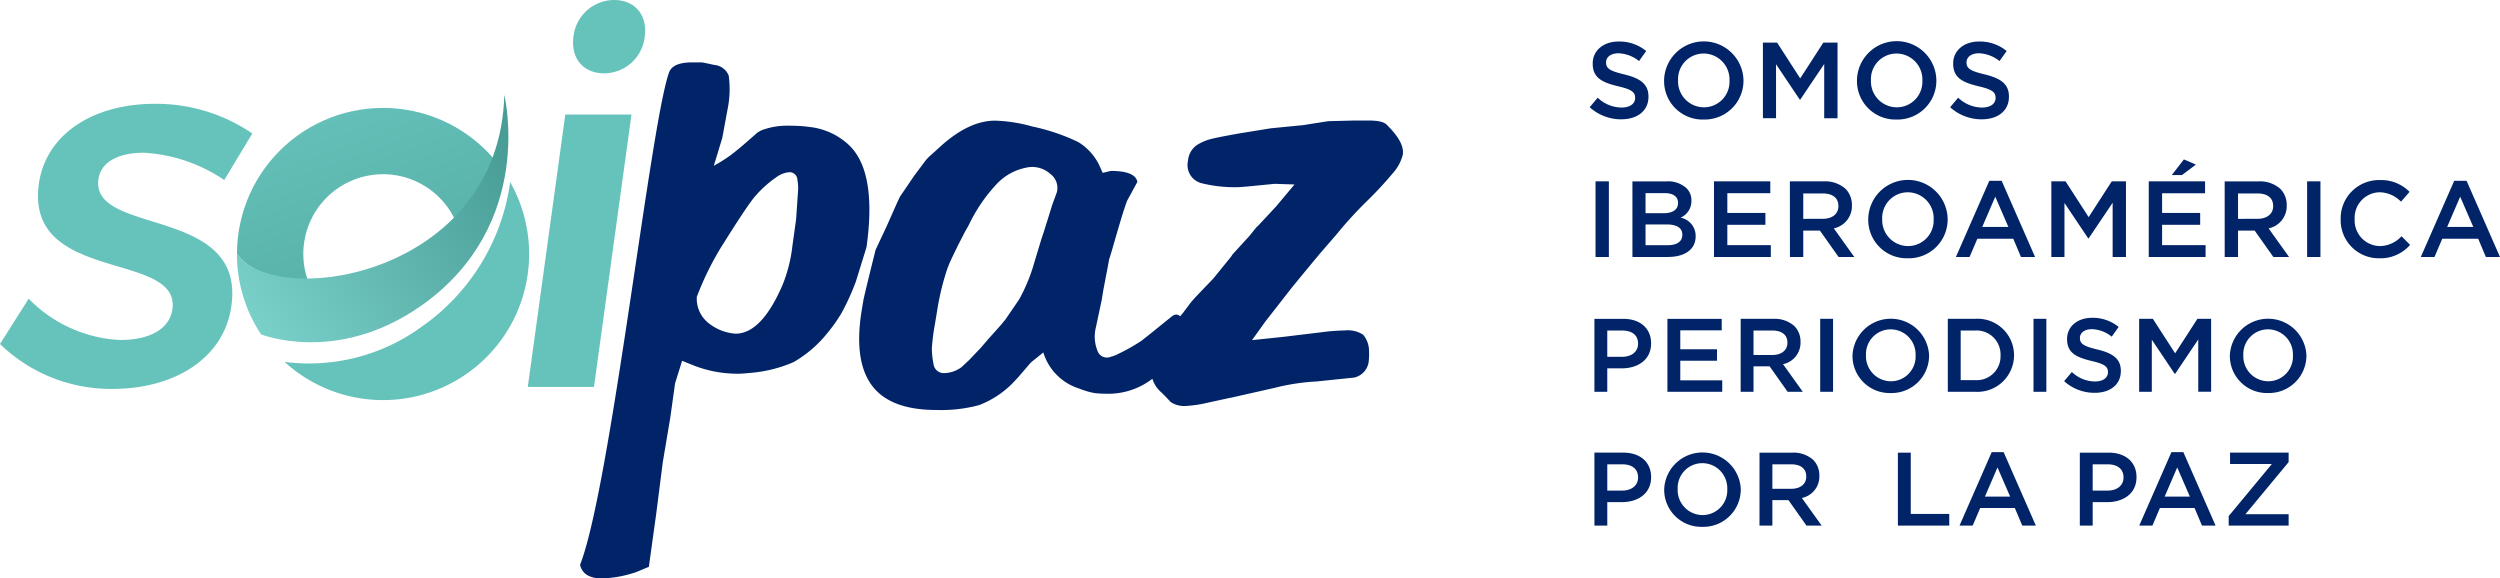 <svg xmlns="http://www.w3.org/2000/svg" xmlns:xlink="http://www.w3.org/1999/xlink" width="300" height="69.412" viewBox="0 0 300 69.412"><defs><clipPath id="clip-path"><path id="Trazado_1309" data-name="Trazado 1309" d="M3023.113,3330.732a9.566,9.566,0,1,1,18.105-6.156,18.568,18.568,0,0,0,4.976-7.579,17.53,17.53,0,0,0-31.652,10.386c1.348,1.93,4.606,3.134,8.571,3.349" transform="translate(-3014.542 -3309.852)" fill="none"></path></clipPath><linearGradient id="linear-gradient" x1="0.153" y1="-0.129" x2="1.368" y2="2.071" gradientUnits="objectBoundingBox"><stop offset="0" stop-color="#66c3bb"></stop><stop offset="1" stop-color="#489d96"></stop></linearGradient><clipPath id="clip-path-2"><path id="Trazado_1311" data-name="Trazado 1311" d="M3036.7,3333.257c13.755-9.716,9.925-25.272,9.925-25.272-.542,21.757-27.413,25.794-32.087,19.1a17.447,17.447,0,0,0,2.9,9.654c.062.012,9.158,3.655,19.264-3.483" transform="translate(-3014.542 -3307.985)" fill="none"></path></clipPath><linearGradient id="linear-gradient-2" x1="-0.052" y1="0.854" x2="0.918" y2="0.232" gradientUnits="objectBoundingBox"><stop offset="0" stop-color="#7ed5ce"></stop><stop offset="1" stop-color="#489d96"></stop></linearGradient></defs><g id="Grupo_1918" data-name="Grupo 1918" transform="translate(-2980.738 -3294.458)"><path id="Trazado_1305" data-name="Trazado 1305" d="M3132.534,3317.932l.969-.232q2.945,0,3.193,1.318l-1.224,2.246q-.272.7-.695,2.093t-1.156,3.954l-.335,1.084-.077.465-.577,3.022-.218,1.318-.692,3.255a4.593,4.593,0,0,0,.217,2.906,1.184,1.184,0,0,0,1.52.659,4.575,4.575,0,0,0,.994-.388,22.815,22.815,0,0,0,2.735-1.549l.98-.776,2.594-2.093q.812-.7,1.409.389a2.146,2.146,0,0,1,.222,1.472,9.449,9.449,0,0,1-2.178,3.8,8.651,8.651,0,0,1-6.867,3.566,15,15,0,0,1-1.77-.077,9.25,9.25,0,0,1-1.848-.542,6.534,6.534,0,0,1-4.32-4.339l-1.342,1.084-.18.156-1.535,1.782-.657.7a11.457,11.457,0,0,1-3.994,2.6,17.542,17.542,0,0,1-5.134.582q-5.579,0-7.76-2.985t-1.183-9.029l.206-1.24.269-1.163.489-2.014.694-2.789,1.312-2.791,1.237-2.79.36-.774,1.74-2.558,1.392-1.86.283-.31,1.368-1.24q3.47-3.177,6.647-3.177a18.339,18.339,0,0,1,4.457.7,24.385,24.385,0,0,1,5.506,1.86,6.68,6.68,0,0,1,2.5,2.712Zm-20.3,22.94a1.238,1.238,0,0,0,1.371,1.086,3.6,3.6,0,0,0,1.974-.7l.917-.854,1.405-1.472.865-1.008,1.521-1.7.581-.7,1.637-2.4a20.81,20.81,0,0,0,1.635-3.8l.347-1.162.681-2.247.309-.93.656-2.092.334-1.086.567-1.549a2.08,2.08,0,0,0-.8-2.208,3.232,3.232,0,0,0-2.9-.737,6.6,6.6,0,0,0-3.5,1.938,19.386,19.386,0,0,0-3.377,4.959l-.439.776-.8,1.55-.824,1.7-.244.542c-.172.414-.312.8-.424,1.162a30.938,30.938,0,0,0-1.052,4.5l-.154.929-.115.7a24.537,24.537,0,0,0-.371,2.945A9.4,9.4,0,0,0,3112.236,3340.872Zm43.318-21.545-2.39-.077-3.152.309-.941.078a16.277,16.277,0,0,1-4.691-.466,2.241,2.241,0,0,1-1.616-1.7,2.312,2.312,0,0,1,.011-1.008,2.53,2.53,0,0,1,1-1.822,5.854,5.854,0,0,1,1.633-.737q.853-.231,3.488-.7l3.344-.543.478-.077.788-.077,3.151-.31.956-.156,1.989-.31,3.036-.078h1.86q1.7,0,2.158.543,2.134,2.093,1.891,3.565a5.244,5.244,0,0,1-1.224,2.247,43.673,43.673,0,0,1-3.018,3.255,47.91,47.91,0,0,0-3.688,4.031l-2.013,2.324-1.546,1.86-1.844,2.249-1.573,2.015-1.573,2.014-1.612,2.249,3.708-.388,4.507-.542a24.192,24.192,0,0,1,2.905-.232,3.469,3.469,0,0,1,2.2.5,3,3,0,0,1,.72,1.976,6.438,6.438,0,0,1-.024,1.084,2.25,2.25,0,0,1-1.741,2.094l-4.495.465a26.11,26.11,0,0,0-5.087.775L3148,3344.9l-.4.078-2.491.542a14.737,14.737,0,0,1-2.621.388,2.933,2.933,0,0,1-1.784-.466q-.724-.775-1.125-1.162a3.447,3.447,0,0,1-1.207-3.022,12.449,12.449,0,0,1,1.572-3.411,14.348,14.348,0,0,1,.838-1.317q.412-.619,1.379-1.782l.993-1.318.476-.542,2.154-2.248.194-.232,1.947-2.4.207-.309,1.985-2.171.878-1.084.18-.156,2.167-2.323Z" transform="translate(-19.473 -2.732)" fill="#012469"></path><path id="Trazado_1306" data-name="Trazado 1306" d="M3079.542,3315.762a17.957,17.957,0,0,0,2.083-1.318q.824-.62,2.06-1.706l1.061-.93a2.955,2.955,0,0,1,.751-.387,8.787,8.787,0,0,1,3.088-.465q.7,0,1.313.039t1.146.115a8.2,8.2,0,0,1,4.458,1.938q3.675,3.1,2.365,12.478l-1.271,4.108a29.022,29.022,0,0,1-1.681,3.72,18.254,18.254,0,0,1-1.741,2.48,14.423,14.423,0,0,1-4.053,3.489,16.409,16.409,0,0,1-5.453,1.317,10.255,10.255,0,0,1-1.484.077,14.48,14.48,0,0,1-4.907-.93l-1.541-.62-.844,2.713-.4,2.867-.173,1.239-.9,5.348-.8,6.278-.271,1.937-.6,4.34-1.481.62a14.042,14.042,0,0,1-4.138.775q-2.247,0-2.641-1.627c3.666-9.3,8.449-52.957,10.687-59.1.343-.942,1.523-1.2,2.764-1.2h1.162q.077,0,1.507.31a2.026,2.026,0,0,1,1.72,1.279,11.927,11.927,0,0,1-.141,4.068l-.63,3.411Zm8.231,14.337a17.563,17.563,0,0,0,1.2-4.728l.324-2.325.119-.851.223-3.255a5.308,5.308,0,0,0-.067-1.473.94.94,0,0,0-.994-.93,3.055,3.055,0,0,0-1.558.621,13.2,13.2,0,0,0-2.666,2.441q-1.031,1.278-4.027,6.084a35.7,35.7,0,0,0-2.826,5.813,3.74,3.74,0,0,0,1.351,3.1,5.857,5.857,0,0,0,3.3,1.317Q3085.257,3335.911,3087.773,3330.1Z" transform="translate(-13.146 -1.414)" fill="#012469"></path><path id="Trazado_1307" data-name="Trazado 1307" d="M3066.4,3294.458a4.928,4.928,0,0,0-4.882,4.4c-.352,2.564,1.167,4.4,3.672,4.4a4.927,4.927,0,0,0,4.882-4.4c.353-2.566-1.166-4.4-3.672-4.4m-5.862,13.745-4.5,32.685h7.942l4.5-32.685Z" transform="translate(-11.964 0)" fill="#66c3bb"></path><path id="Trazado_1308" data-name="Trazado 1308" d="M3007.649,3318.412l3.365-5.582a20.5,20.5,0,0,0-11.684-3.562c-7.554,0-13.123,3.753-13.931,9.624-1.647,11.982,16.994,7.988,16.028,15.013-.325,2.357-2.674,3.705-6.284,3.705a16.411,16.411,0,0,1-10.963-4.956l-3.443,5.437a19.132,19.132,0,0,0,13.5,5.39c7.411,0,13.4-3.657,14.266-9.961,1.708-12.078-16.893-8.373-15.953-15.206.284-2.069,2.409-3.176,5.441-3.176a19.165,19.165,0,0,1,9.656,3.273" transform="translate(0 -2.353)" fill="#66c3bb"></path><g id="Grupo_1915" data-name="Grupo 1915" transform="translate(3009.172 3307.406)"><g id="Grupo_1914" data-name="Grupo 1914" clip-path="url(#clip-path)"><rect id="Rect&#xE1;ngulo_855" data-name="Rect&#xE1;ngulo 855" width="31.653" height="20.88" transform="translate(0 0)" fill="url(#linear-gradient)"></rect></g></g><path id="Trazado_1310" data-name="Trazado 1310" d="M3048.408,3320.431a25.356,25.356,0,0,1-10.624,17.362,22.914,22.914,0,0,1-16.451,4.217,17.529,17.529,0,0,0,27.075-21.579" transform="translate(-6.449 -4.126)" fill="#66c3bb"></path><g id="Grupo_1917" data-name="Grupo 1917" transform="translate(3009.172 3305.836)"><g id="Grupo_1916" data-name="Grupo 1916" clip-path="url(#clip-path-2)"><rect id="Rect&#xE1;ngulo_856" data-name="Rect&#xE1;ngulo 856" width="35.918" height="32.409" transform="translate(0 0)" fill="url(#linear-gradient-2)"></rect></g></g><path id="Trazado_1312" data-name="Trazado 1312" d="M3284.211,3358.465h7.194V3357.1h-5.186l5.186-6.253v-1.137h-7.03v1.362h5.02l-5.184,6.252Zm-7.683-3.478,1.507-3.5,1.519,3.5Zm-3.05,3.478h1.581l.9-2.114h4.155l.892,2.114h1.632l-3.867-8.816h-1.431Zm-5.587-4.2v-3.151h1.8c1.155,0,1.9.537,1.9,1.563v.025c0,.913-.728,1.563-1.9,1.563Zm-1.544,4.2h1.544v-2.813h1.744c1.935,0,3.515-1.027,3.515-2.99v-.024c0-1.764-1.293-2.927-3.338-2.927h-3.465Zm-11.387-3.478,1.508-3.5,1.518,3.5Zm-3.049,3.478h1.582l.9-2.114h4.155l.892,2.114h1.631l-3.866-8.816h-1.431Zm-7.395,0h6.164v-1.4h-4.62v-7.351h-1.544Zm-15.063-4.415v-2.938h2.247c1.142,0,1.82.513,1.82,1.451v.025c0,.888-.7,1.463-1.808,1.463Zm-1.545,4.415h1.545v-3.052h1.933l2.159,3.052h1.821l-2.373-3.314a2.629,2.629,0,0,0,2.1-2.651v-.025a2.641,2.641,0,0,0-.729-1.888,3.55,3.55,0,0,0-2.535-.875h-3.918Zm-6.829-1.263a3,3,0,0,1-2.988-3.114v-.025a2.962,2.962,0,0,1,2.963-3.089,3,3,0,0,1,2.987,3.114v.025A2.962,2.962,0,0,1,3221.08,3357.2Zm-.025,1.413a4.494,4.494,0,0,0,4.608-4.526v-.025a4.6,4.6,0,0,0-9.19.025v.025A4.451,4.451,0,0,0,3221.055,3358.614Zm-11.41-4.352v-3.151h1.794c1.156,0,1.9.537,1.9,1.563v.025c0,.913-.729,1.563-1.9,1.563Zm-1.544,4.2h1.544v-2.813h1.744c1.933,0,3.514-1.027,3.514-2.99v-.024c0-1.764-1.292-2.927-3.338-2.927H3208.1Zm80.857-17.319a3,3,0,0,1-2.988-3.114v-.026a2.962,2.962,0,0,1,2.963-3.088,3,3,0,0,1,2.988,3.114v.025A2.963,2.963,0,0,1,3288.957,3341.146Zm-.025,1.413a4.5,4.5,0,0,0,4.608-4.527v-.026a4.6,4.6,0,0,0-9.189.026v.025A4.452,4.452,0,0,0,3288.932,3342.558Zm-15.466-.149h1.52v-6.253l2.749,4.1h.05l2.774-4.127v6.278h1.544v-8.755h-1.644l-2.674,4.139-2.674-4.139h-1.645Zm-5.335.125c1.845,0,3.139-.976,3.139-2.615v-.024c0-1.45-.968-2.113-2.825-2.563-1.682-.4-2.084-.7-2.084-1.376v-.026c0-.574.529-1.036,1.431-1.036a4,4,0,0,1,2.385.9l.829-1.163a4.884,4.884,0,0,0-3.189-1.1c-1.744,0-3,1.038-3,2.539v.025c0,1.612,1.054,2.164,2.924,2.613,1.632.375,1.983.713,1.983,1.338v.026c0,.662-.6,1.1-1.557,1.1a4.055,4.055,0,0,1-2.773-1.138l-.929,1.1A5.426,5.426,0,0,0,3268.13,3342.533Zm-7.343-.125h1.543v-8.755h-1.543Zm-8.738-1.4v-5.952h1.732a2.877,2.877,0,0,1,3.051,2.976v.025a2.859,2.859,0,0,1-3.051,2.952Zm-1.544,1.4h3.276a4.393,4.393,0,0,0,4.671-4.377v-.026a4.373,4.373,0,0,0-4.671-4.352h-3.276Zm-6.829-1.263a3,3,0,0,1-2.988-3.114v-.026a2.963,2.963,0,0,1,2.963-3.088,3,3,0,0,1,2.988,3.114v.025A2.963,2.963,0,0,1,3243.676,3341.146Zm-.025,1.413a4.494,4.494,0,0,0,4.607-4.527v-.026a4.6,4.6,0,0,0-9.189.026v.025A4.452,4.452,0,0,0,3243.651,3342.558Zm-8.461-.149h1.545v-8.755h-1.545Zm-8-4.416v-2.937h2.247c1.141,0,1.82.513,1.82,1.45v.024c0,.889-.7,1.463-1.808,1.463Zm-1.545,4.416h1.545v-3.052h1.934l2.159,3.052h1.82l-2.372-3.314a2.63,2.63,0,0,0,2.1-2.652v-.025a2.637,2.637,0,0,0-.728-1.887,3.546,3.546,0,0,0-2.536-.877h-3.917Zm-8.787,0h6.579v-1.375h-5.034v-2.352h4.407v-1.376h-4.407v-2.276h4.972v-1.376h-6.516Zm-7.217-4.2v-3.151h1.794c1.156,0,1.9.537,1.9,1.563v.024c0,.913-.729,1.564-1.9,1.564Zm-1.544,4.2h1.544v-2.814h1.744c1.933,0,3.514-1.025,3.514-2.989v-.025c0-1.762-1.292-2.926-3.338-2.926H3208.1Zm102.33-19.781,1.562-3.63,1.575,3.63Zm-3.163,3.605h1.64l.937-2.192h4.309l.924,2.192h1.692l-4.008-9.142h-1.485Zm-4.985.154a4.705,4.705,0,0,0,3.7-1.607l-1.028-1.038a3.581,3.581,0,0,1-2.616,1.18,3.074,3.074,0,0,1-3.007-3.229v-.025a3.053,3.053,0,0,1,3.007-3.2,3.64,3.64,0,0,1,2.552,1.128l1.027-1.179a4.765,4.765,0,0,0-3.567-1.414,4.6,4.6,0,0,0-4.7,4.694v.026A4.574,4.574,0,0,0,3302.282,3326.388Zm-8.657-.154h1.6v-9.077h-1.6Zm-8.291-4.578v-3.048h2.33c1.184,0,1.886.533,1.886,1.5v.027c0,.921-.729,1.517-1.874,1.517Zm-1.6,4.578h1.6v-3.165h2l2.24,3.165h1.886L3289,3322.8a2.729,2.729,0,0,0,2.175-2.749v-.027a2.732,2.732,0,0,0-.755-1.957,3.679,3.679,0,0,0-2.631-.908h-4.06Zm-9.113,0h6.821v-1.426h-5.219v-2.438h4.569v-1.425h-4.569v-2.362h5.155v-1.426h-6.756Zm2.76-9.829h1.223l1.667-1.258-1.432-.622Zm-14.449,9.829h1.575v-6.484l2.851,4.253h.051l2.878-4.279v6.51h1.6v-9.077h-1.705l-2.773,4.292-2.772-4.292h-1.706Zm-8.291-3.605,1.562-3.63,1.574,3.63Zm-3.163,3.605h1.64l.937-2.192h4.308l.925,2.192h1.692l-4.009-9.142h-1.483Zm-5.742-1.31a3.116,3.116,0,0,1-3.1-3.229v-.025a3.073,3.073,0,0,1,3.073-3.2,3.116,3.116,0,0,1,3.1,3.229v.026A3.072,3.072,0,0,1,3245.734,3324.923Zm-.025,1.464a4.659,4.659,0,0,0,4.777-4.693v-.025a4.765,4.765,0,0,0-9.529.025v.026A4.616,4.616,0,0,0,3245.709,3326.388Zm-12.549-4.732v-3.048h2.33c1.184,0,1.887.533,1.887,1.5v.027c0,.921-.729,1.517-1.875,1.517Zm-1.6,4.578h1.6v-3.165h2l2.239,3.165h1.887l-2.46-3.436a2.726,2.726,0,0,0,2.173-2.749v-.027a2.732,2.732,0,0,0-.755-1.957,3.675,3.675,0,0,0-2.629-.908h-4.061Zm-9.113,0h6.821v-1.426h-5.219v-2.438h4.569v-1.425h-4.569v-2.362h5.155v-1.426h-6.757Zm-8.213-1.414v-2.49h2.539c1.262,0,1.874.454,1.874,1.218v.027c0,.817-.664,1.245-1.757,1.245Zm0-3.838v-2.412h2.3c1.028,0,1.6.441,1.6,1.154v.026c0,.83-.69,1.233-1.718,1.233Zm-1.574,5.251h4.216c2.031,0,3.372-.869,3.372-2.49v-.025a2.229,2.229,0,0,0-1.809-2.205,2.162,2.162,0,0,0,1.3-2.023v-.026a2.033,2.033,0,0,0-.611-1.505,3.3,3.3,0,0,0-2.383-.8h-4.086Zm-4.427,0h1.6v-9.077h-1.6Zm46.354-16.52c1.914,0,3.255-1.012,3.255-2.71v-.026c0-1.505-1-2.192-2.929-2.659-1.744-.414-2.161-.726-2.161-1.427v-.026c0-.595.547-1.075,1.483-1.075a4.147,4.147,0,0,1,2.473.933l.86-1.205a5.058,5.058,0,0,0-3.307-1.142c-1.809,0-3.111,1.076-3.111,2.633v.026c0,1.673,1.094,2.244,3.033,2.71,1.693.39,2.057.739,2.057,1.387v.026c0,.687-.625,1.142-1.615,1.142a4.2,4.2,0,0,1-2.877-1.181l-.963,1.142A5.623,5.623,0,0,0,3254.586,3309.714Zm-10.205-1.44a3.115,3.115,0,0,1-3.1-3.228v-.026a3.072,3.072,0,0,1,3.072-3.2,3.115,3.115,0,0,1,3.1,3.229v.026A3.072,3.072,0,0,1,3244.381,3308.273Zm-.026,1.466a4.661,4.661,0,0,0,4.778-4.694v-.026a4.765,4.765,0,0,0-9.529.026v.026A4.617,4.617,0,0,0,3244.355,3309.739Zm-16.038-.156h1.575V3303.1l2.851,4.254h.052l2.877-4.28v6.509h1.6v-9.076h-1.706l-2.772,4.293-2.772-4.293h-1.706Zm-7.081-1.31a3.114,3.114,0,0,1-3.1-3.228v-.026a3.072,3.072,0,0,1,3.072-3.2,3.115,3.115,0,0,1,3.1,3.229v.026A3.072,3.072,0,0,1,3221.236,3308.273Zm-.026,1.466a4.66,4.66,0,0,0,4.777-4.694v-.026a4.765,4.765,0,0,0-9.528.026v.026A4.616,4.616,0,0,0,3221.21,3309.739Zm-9.88-.026c1.914,0,3.254-1.012,3.254-2.71v-.026c0-1.505-1-2.192-2.927-2.659-1.744-.414-2.163-.726-2.163-1.427v-.026c0-.595.548-1.075,1.485-1.075a4.152,4.152,0,0,1,2.473.933l.859-1.205a5.054,5.054,0,0,0-3.306-1.142c-1.81,0-3.112,1.076-3.112,2.633v.026c0,1.673,1.094,2.244,3.034,2.71,1.692.39,2.056.739,2.056,1.387v.026c0,.687-.625,1.142-1.614,1.142a4.2,4.2,0,0,1-2.877-1.181l-.963,1.142A5.624,5.624,0,0,0,3211.33,3309.714Z" transform="translate(-36.031 -0.936)" fill="#012469"></path></g></svg>